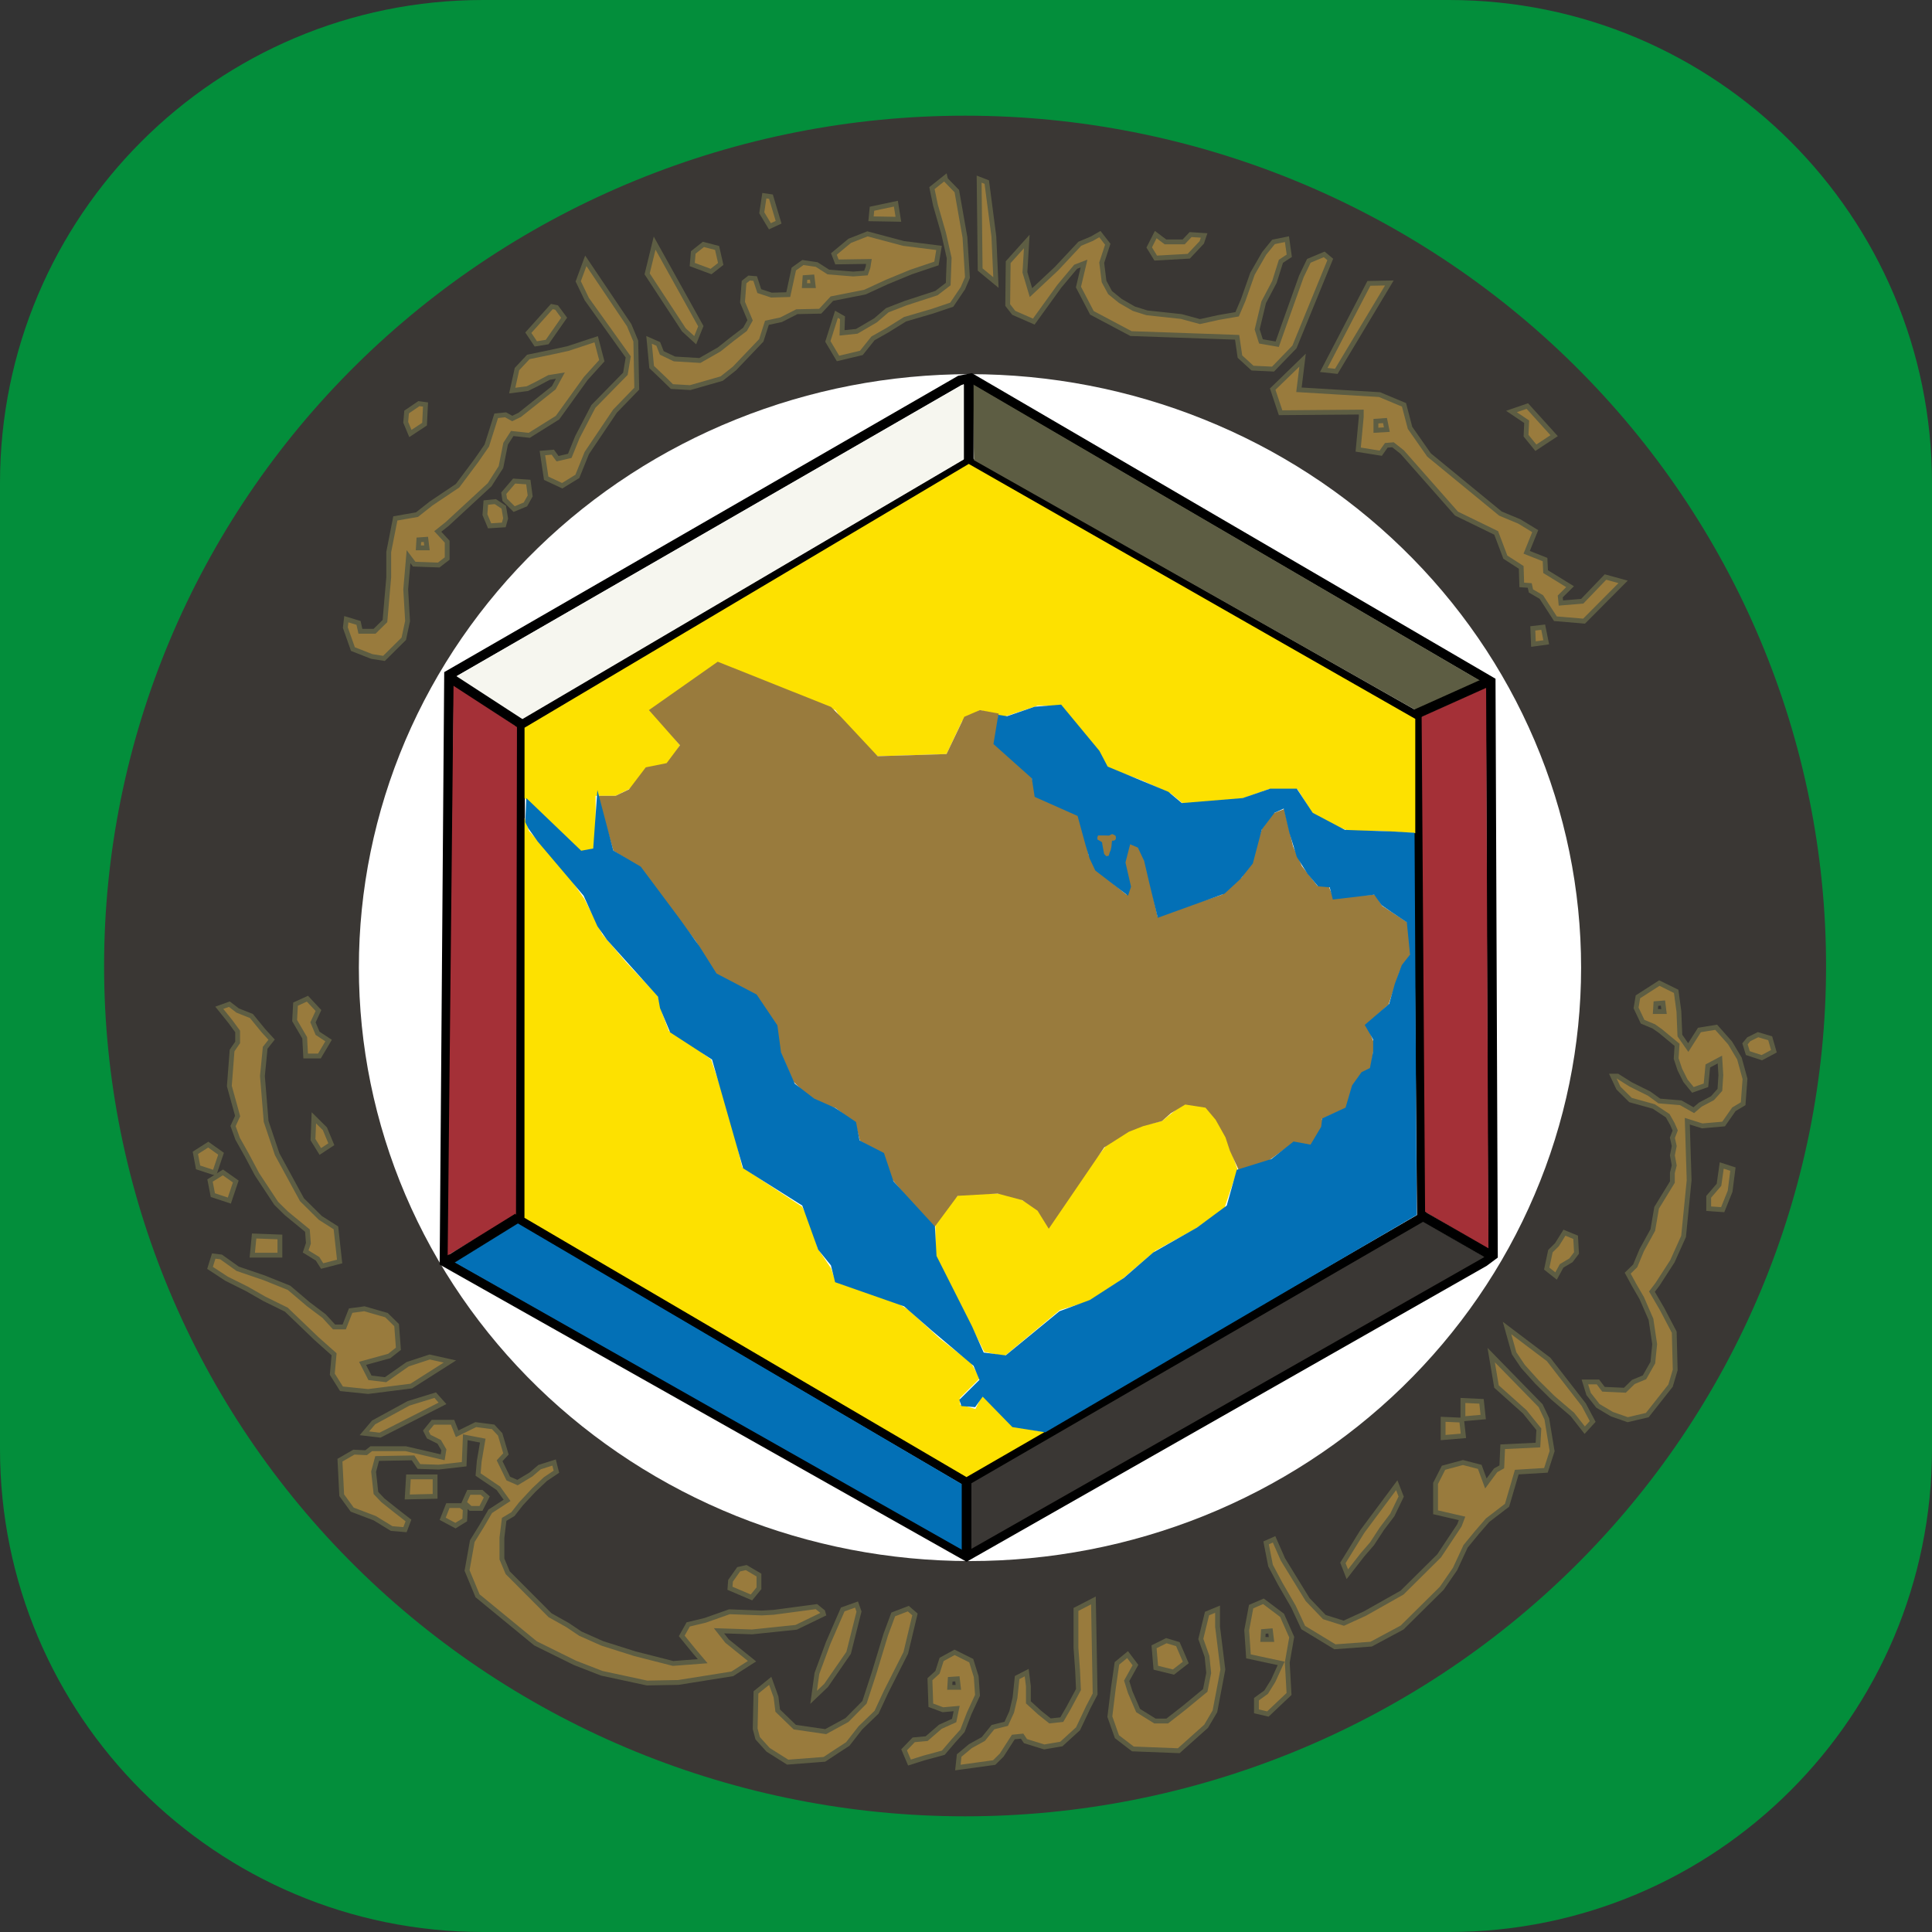 <svg width="24" height="24" viewBox="0 0 24 24" fill="none" xmlns="http://www.w3.org/2000/svg">
<rect x="0" y="0" width="24" height="24" fill="#333333" stroke="none"/>
<g clip-path="url(#clip0_289_12529)">
<path d="M0 12V6C0 2.686 2.686 0 6 0H12H18C21.314 0 24 2.686 24 6V12V18C24 21.314 21.314 24 18 24H12H6C2.686 24 0 21.314 0 18V12Z" fill="#038E3B"/>
<path fill-rule="evenodd" clip-rule="evenodd" d="M22.684 12C22.684 14.802 21.557 17.488 19.551 19.469C17.546 21.45 14.825 22.563 11.989 22.563C9.152 22.563 6.432 21.45 4.426 19.469C2.42 17.488 1.293 14.802 1.293 12C1.293 9.199 2.42 6.512 4.426 4.531C6.432 2.55 9.152 1.437 11.989 1.437C14.825 1.437 17.546 2.55 19.551 4.531C21.557 6.512 22.684 9.199 22.684 12Z" fill="#3A3734"/>
<path fill-rule="evenodd" clip-rule="evenodd" d="M17.205 5.224L17.092 5.232V5.345L17.228 5.337L17.205 5.224Z" fill="#3A3734"/>
<path fill-rule="evenodd" clip-rule="evenodd" d="M10.088 3.442L10 3.448L9.993 3.548H10.101L10.088 3.442Z" fill="#3A3734"/>
<path fill-rule="evenodd" clip-rule="evenodd" d="M5.291 6.7L5.203 6.706L5.197 6.806H5.304L5.291 6.7Z" fill="#3A3734"/>
<path fill-rule="evenodd" clip-rule="evenodd" d="M20.163 7.228L19.678 7.716L19.322 7.686L19.147 7.416L19.018 7.341L19.003 7.273L18.904 7.266L18.897 7.048L18.7 6.921L18.586 6.62L18.093 6.38L17.418 5.615L17.304 5.525L17.221 5.532L17.152 5.63L16.872 5.585L16.91 5.179V5.119L15.908 5.127L15.81 4.834L16.181 4.474L16.136 4.842L17.137 4.902L17.441 5.029L17.516 5.315L17.752 5.652L18.639 6.38L18.874 6.478L19.071 6.598L18.965 6.861L19.193 6.951L19.2 7.101L19.504 7.288L19.382 7.409L19.39 7.491L19.655 7.469L19.944 7.168L20.163 7.228Z" fill="#997B3D"/>
<path fill-rule="evenodd" clip-rule="evenodd" d="M19.17 7.791L19.041 7.806L19.049 8.001L19.208 7.979L19.17 7.791Z" fill="#997B3D"/>
<path fill-rule="evenodd" clip-rule="evenodd" d="M18.973 5.044L19.306 5.412L19.079 5.562L18.957 5.412L18.965 5.239L18.776 5.112L18.973 5.044Z" fill="#997B3D"/>
<path fill-rule="evenodd" clip-rule="evenodd" d="M17.259 3.515L16.6 4.613L16.444 4.596L17.005 3.52L17.259 3.515Z" fill="#997B3D"/>
<path fill-rule="evenodd" clip-rule="evenodd" d="M16.525 3.223L16.08 4.31L15.814 4.585L15.559 4.573L15.403 4.43L15.368 4.19L14.05 4.144L13.564 3.886L13.397 3.566L13.466 3.274L13.362 3.314L13.16 3.555L12.842 3.995L12.593 3.886L12.518 3.789L12.524 3.257L12.755 3L12.732 3.383L12.807 3.635L13.125 3.337L13.414 3.028L13.564 2.965L13.663 2.908L13.761 3.034L13.686 3.263L13.715 3.497L13.79 3.635L13.917 3.738L14.085 3.835L14.247 3.886L14.675 3.932L14.906 3.995L15.137 3.944L15.368 3.904L15.444 3.726L15.559 3.4L15.704 3.148L15.82 3.005L15.987 2.971L16.016 3.177L15.912 3.246L15.831 3.503L15.698 3.755L15.617 4.092L15.664 4.241L15.866 4.276L15.941 4.064L16.166 3.434L16.259 3.24L16.45 3.16L16.525 3.223Z" fill="#997B3D"/>
<path fill-rule="evenodd" clip-rule="evenodd" d="M14.929 3.011L14.767 3.183L14.357 3.206L14.276 3.074L14.357 2.914L14.478 3.005H14.704L14.79 2.914L14.958 2.925L14.929 3.011Z" fill="#997B3D"/>
<path fill-rule="evenodd" clip-rule="evenodd" d="M12.258 2.262L12.346 2.936L12.372 3.51L12.176 3.348L12.163 2.225L12.258 2.262Z" fill="#997B3D"/>
<path fill-rule="evenodd" clip-rule="evenodd" d="M11.747 2.231L11.886 2.374L11.987 2.949L12.018 3.448L11.962 3.579L11.823 3.785L11.583 3.866L11.242 3.966L11.022 4.103L10.845 4.203L10.7 4.384L10.41 4.453L10.284 4.241L10.391 3.904L10.466 3.947L10.46 4.135L10.643 4.116L10.877 3.979L11.022 3.854L11.249 3.766L11.633 3.641L11.779 3.529L11.791 3.205L11.722 2.899L11.621 2.549L11.577 2.337L11.741 2.206L11.747 2.231Z" fill="#997B3D"/>
<path fill-rule="evenodd" clip-rule="evenodd" d="M10.359 3.155L10.555 2.992L10.776 2.905L11.223 3.024L11.665 3.08L11.633 3.273L11.318 3.379L11.015 3.504L10.744 3.629L10.334 3.71L10.189 3.866L9.899 3.872L9.703 3.972L9.527 4.01L9.457 4.228L9.123 4.578L8.965 4.703L8.574 4.815L8.347 4.802L8.246 4.703L8.095 4.559L8.063 4.222L8.177 4.272L8.221 4.384L8.378 4.459L8.694 4.478L8.934 4.341L9.091 4.216L9.255 4.091L9.318 3.979L9.224 3.754L9.243 3.504L9.306 3.454L9.381 3.46L9.432 3.616L9.583 3.666L9.792 3.66L9.861 3.342L9.974 3.261L10.145 3.286L10.29 3.379L10.599 3.404L10.757 3.392L10.782 3.323L10.794 3.248L10.397 3.254L10.359 3.155Z" fill="#997B3D"/>
<path fill-rule="evenodd" clip-rule="evenodd" d="M11.129 2.53L10.832 2.593L10.82 2.718L11.16 2.724L11.129 2.53Z" fill="#997B3D"/>
<path fill-rule="evenodd" clip-rule="evenodd" d="M9.577 2.443L9.672 2.761L9.564 2.811L9.463 2.643L9.495 2.431L9.577 2.443Z" fill="#997B3D"/>
<path fill-rule="evenodd" clip-rule="evenodd" d="M8.738 3.036L8.908 3.08L8.953 3.279L8.833 3.373L8.599 3.286L8.612 3.136L8.738 3.036Z" fill="#997B3D"/>
<path fill-rule="evenodd" clip-rule="evenodd" d="M8.132 3.02L8.706 4.052L8.636 4.226L8.496 4.098L8.039 3.402L8.132 3.02Z" fill="#997B3D"/>
<path fill-rule="evenodd" clip-rule="evenodd" d="M7.277 3.24L7.816 4.04L7.898 4.237L7.91 4.828L7.64 5.107L7.289 5.628L7.172 5.918L6.984 6.034L6.785 5.941L6.738 5.628L6.867 5.617L6.926 5.698L7.078 5.663L7.172 5.431L7.371 5.049L7.769 4.643L7.804 4.434L7.289 3.715L7.183 3.495L7.277 3.24Z" fill="#997B3D"/>
<path fill-rule="evenodd" clip-rule="evenodd" d="M6.363 4.852L6.422 4.585L6.563 4.434L6.844 4.376L7.055 4.33L7.406 4.214L7.476 4.481L7.277 4.701L6.926 5.188L6.574 5.408L6.363 5.385L6.281 5.512L6.223 5.802L6.082 6.022L5.555 6.509L5.438 6.602L5.555 6.729V6.938L5.45 7.019L5.145 7.008L5.075 6.915L5.04 7.321L5.063 7.715L5.016 7.935L4.77 8.179L4.618 8.155L4.384 8.063L4.29 7.796L4.302 7.692L4.454 7.738L4.477 7.842H4.653L4.782 7.715L4.829 7.17V6.857L4.911 6.44L5.18 6.393L5.356 6.254L5.684 6.034L5.918 5.721L6.047 5.535L6.164 5.165L6.281 5.153L6.363 5.199L6.457 5.153L6.691 4.967L6.879 4.817L6.961 4.666L6.82 4.689L6.668 4.77L6.551 4.828L6.363 4.852Z" fill="#997B3D"/>
<path fill-rule="evenodd" clip-rule="evenodd" d="M6.855 3.808L6.563 4.133L6.656 4.272L6.797 4.249L7.008 3.947L6.914 3.82L6.855 3.808Z" fill="#997B3D"/>
<path fill-rule="evenodd" clip-rule="evenodd" d="M5.286 5.025L5.274 5.269L5.098 5.385L5.04 5.246L5.051 5.118L5.204 5.014L5.286 5.025Z" fill="#997B3D"/>
<path fill-rule="evenodd" clip-rule="evenodd" d="M6.258 6.127L6.387 5.976L6.563 5.988L6.586 6.161L6.527 6.266L6.387 6.324L6.27 6.208L6.258 6.127Z" fill="#997B3D"/>
<path fill-rule="evenodd" clip-rule="evenodd" d="M6.035 6.243L6.153 6.231L6.258 6.301L6.281 6.44L6.258 6.521L6.082 6.532L6.024 6.393L6.035 6.243Z" fill="#997B3D"/>
<path fill-rule="evenodd" clip-rule="evenodd" d="M20.347 12.383L20.613 12.212L20.822 12.315L20.856 12.566L20.868 12.864L20.972 13.013L21.111 12.795L21.319 12.761L21.492 12.956L21.608 13.15L21.677 13.402L21.654 13.711L21.539 13.78L21.411 13.963L21.145 13.986L20.96 13.928L20.983 14.661L20.914 15.359L20.775 15.668L20.59 15.954L20.521 16.045L20.648 16.263L20.798 16.549L20.81 17.018L20.752 17.213L20.463 17.579L20.22 17.636L20.023 17.567L19.85 17.464L19.734 17.316L19.688 17.167H19.85L19.919 17.258L20.185 17.27L20.29 17.167L20.428 17.11L20.532 16.927L20.555 16.698L20.509 16.389L20.394 16.125L20.301 15.965L20.22 15.816L20.313 15.725L20.394 15.53L20.532 15.279L20.579 15.004L20.775 14.684V14.569L20.798 14.478L20.775 14.352L20.798 14.237L20.775 14.134L20.81 14.043L20.775 13.963L20.717 13.86L20.544 13.745L20.255 13.665L20.105 13.516L20.035 13.368H20.093L20.255 13.47L20.486 13.585L20.613 13.677L20.879 13.699L21.041 13.791L21.122 13.722L21.273 13.642L21.365 13.539L21.377 13.356L21.365 13.162L21.215 13.242L21.192 13.482L21.03 13.539L20.937 13.425L20.868 13.287L20.822 13.15L20.833 12.979L20.625 12.807L20.544 12.75L20.405 12.692L20.324 12.521L20.347 12.383Z" fill="#997B3D"/>
<path fill-rule="evenodd" clip-rule="evenodd" d="M21.724 12.91L21.839 12.853L21.99 12.898L22.036 13.059L21.886 13.139L21.712 13.082L21.677 12.967L21.724 12.91Z" fill="#997B3D"/>
<path fill-rule="evenodd" clip-rule="evenodd" d="M21.388 14.478L21.354 14.718L21.226 14.867V15.015L21.4 15.027L21.492 14.798L21.527 14.523L21.388 14.478Z" fill="#997B3D"/>
<path fill-rule="evenodd" clip-rule="evenodd" d="M19.573 15.37L19.434 15.313L19.341 15.462L19.26 15.542L19.214 15.759L19.33 15.851L19.399 15.725L19.515 15.656L19.584 15.565L19.573 15.37Z" fill="#997B3D"/>
<path fill-rule="evenodd" clip-rule="evenodd" d="M20.658 12.46L20.57 12.467L20.564 12.566H20.671L20.658 12.46Z" fill="#3A3734"/>
<path fill-rule="evenodd" clip-rule="evenodd" d="M18.721 16.497L19.237 16.887L19.675 17.451L19.785 17.658L19.686 17.766L19.533 17.571L19.292 17.365L19.094 17.169L18.919 16.974L18.809 16.811L18.721 16.497Z" fill="#997B3D"/>
<path fill-rule="evenodd" clip-rule="evenodd" d="M18.524 16.833L19.138 17.462L19.215 17.625L19.281 18.026L19.204 18.265L18.842 18.287L18.721 18.699L18.48 18.884L18.349 19.035L18.206 19.209L18.075 19.491L17.91 19.73L17.417 20.218L17.033 20.424L16.583 20.457L16.189 20.218L16.068 19.958L15.904 19.675L15.783 19.448L15.728 19.166L15.827 19.122L15.937 19.372L16.244 19.871L16.452 20.088L16.693 20.164L16.956 20.044L17.417 19.784L17.877 19.328L18.129 18.949L18.162 18.862L17.833 18.786V18.428L17.932 18.233L18.173 18.168L18.382 18.222L18.458 18.428L18.579 18.265L18.656 18.222L18.667 17.972L19.105 17.951L19.116 17.755L18.941 17.538L18.59 17.224L18.524 16.833Z" fill="#997B3D"/>
<path fill-rule="evenodd" clip-rule="evenodd" d="M17.351 18.45L16.923 19.025L16.682 19.415L16.737 19.556L16.923 19.317L17.044 19.177L17.165 18.992L17.296 18.819L17.406 18.591L17.351 18.45Z" fill="#997B3D"/>
<path fill-rule="evenodd" clip-rule="evenodd" d="M18.173 17.397L18.404 17.408L18.425 17.603L18.173 17.625V17.397Z" fill="#997B3D"/>
<path fill-rule="evenodd" clip-rule="evenodd" d="M17.927 17.631L18.157 17.641L18.179 17.837L17.927 17.858V17.631Z" fill="#997B3D"/>
<path fill-rule="evenodd" clip-rule="evenodd" d="M15.542 19.958L15.695 19.892L15.926 20.066L16.046 20.337L15.991 20.652L16.013 21.043L15.75 21.292L15.608 21.259V21.108L15.728 21.021L15.816 20.88L15.915 20.663L15.509 20.576L15.487 20.251L15.542 19.958Z" fill="#997B3D"/>
<path fill-rule="evenodd" clip-rule="evenodd" d="M15.125 19.99V20.207L15.191 20.739L15.092 21.259L14.983 21.444L14.643 21.748L14.073 21.726L13.875 21.574L13.787 21.325L13.831 20.967L13.875 20.663L14.007 20.554L14.105 20.684L13.996 20.88L14.04 21.021L14.138 21.249L14.347 21.379H14.5L14.709 21.216L14.972 20.999L15.015 20.782L14.994 20.576L14.917 20.359L14.994 20.044L15.125 19.99Z" fill="#997B3D"/>
<path fill-rule="evenodd" clip-rule="evenodd" d="M14.336 20.457L14.489 20.381L14.632 20.424L14.73 20.652L14.577 20.771L14.358 20.717L14.336 20.457Z" fill="#997B3D"/>
<path fill-rule="evenodd" clip-rule="evenodd" d="M13.583 19.881L13.604 21.044L13.521 21.203L13.392 21.475L13.184 21.665L12.972 21.701L12.739 21.629L12.697 21.567L12.588 21.578L12.443 21.803L12.35 21.895L11.899 21.957L11.915 21.808L12.055 21.691L12.215 21.603L12.335 21.455L12.5 21.414L12.568 21.265L12.609 21.09L12.635 20.839L12.754 20.778L12.775 20.947V21.147L12.915 21.275L13.044 21.378L13.19 21.362L13.273 21.219L13.397 20.988L13.386 20.747L13.366 20.47V19.993L13.583 19.881Z" fill="#997B3D"/>
<path fill-rule="evenodd" clip-rule="evenodd" d="M11.858 20.526L12.065 20.629L12.127 20.829L12.143 21.06L12.039 21.285L11.956 21.501L11.837 21.634L11.718 21.773L11.475 21.839L11.298 21.895L11.231 21.737L11.35 21.613L11.511 21.598L11.682 21.45L11.853 21.373L11.884 21.224L11.713 21.239L11.563 21.183L11.552 20.86L11.646 20.773L11.697 20.614L11.858 20.526Z" fill="#997B3D"/>
<path fill-rule="evenodd" clip-rule="evenodd" d="M11.366 20.055L11.252 20.532L11.008 21.014L10.889 21.27L10.687 21.465L10.531 21.665L10.397 21.752L10.241 21.855L9.785 21.89L9.542 21.737L9.412 21.593L9.381 21.475L9.391 21.024L9.568 20.88L9.64 21.08L9.661 21.25L9.873 21.455L10.257 21.511L10.521 21.367L10.739 21.147L10.858 20.783L11.003 20.306L11.096 20.055L11.283 19.983L11.366 20.055Z" fill="#997B3D"/>
<path fill-rule="evenodd" clip-rule="evenodd" d="M10.671 20.019L10.542 20.532L10.262 20.937L10.107 21.085L10.148 20.788L10.288 20.409L10.469 19.993L10.64 19.932L10.671 20.019Z" fill="#997B3D"/>
<path fill-rule="evenodd" clip-rule="evenodd" d="M10.229 20.051L9.89 20.215L9.342 20.272L8.931 20.258L9.032 20.386L9.342 20.636L9.097 20.793L8.426 20.9L8.037 20.907L7.475 20.786L7.143 20.657L6.653 20.415L5.932 19.823L5.802 19.509L5.867 19.145L5.982 18.959L6.09 18.774L6.299 18.638L6.191 18.488L5.939 18.317L5.953 18.153L5.997 17.896L5.78 17.854L5.766 18.189L5.449 18.225L5.204 18.217L5.131 18.11L4.685 18.118L4.641 18.282L4.67 18.546L4.757 18.638L4.901 18.753L5.074 18.888L5.031 19.002L4.865 18.988L4.656 18.86L4.375 18.753L4.245 18.574L4.223 18.139L4.396 18.039L4.548 18.046L4.612 17.996H5.038L5.225 18.039L5.499 18.103L5.514 18.011L5.456 17.911L5.326 17.846L5.29 17.775L5.377 17.668H5.622L5.679 17.811L5.91 17.697L6.126 17.725L6.213 17.818L6.285 18.061L6.206 18.146L6.314 18.367L6.429 18.417L6.595 18.317L6.703 18.225L6.883 18.168L6.912 18.282L6.775 18.374L6.631 18.51L6.472 18.681L6.372 18.809L6.263 18.874L6.235 19.102V19.366L6.307 19.537L6.833 20.065L7.049 20.186L7.208 20.293L7.482 20.415L7.886 20.543L8.361 20.664L8.729 20.636L8.614 20.5L8.469 20.322L8.549 20.179L8.758 20.129L9.061 20.022L9.464 20.037L9.609 20.029L10.142 19.958L10.221 20.022L10.229 20.051Z" fill="#997B3D"/>
<path fill-rule="evenodd" clip-rule="evenodd" d="M9.27 19.473L9.428 19.566V19.73L9.335 19.844L9.068 19.73L9.075 19.637L9.176 19.494L9.27 19.473Z" fill="#997B3D"/>
<path fill-rule="evenodd" clip-rule="evenodd" d="M5.824 18.538H5.982L6.047 18.596L5.975 18.738H5.845L5.766 18.667L5.824 18.538Z" fill="#997B3D"/>
<path fill-rule="evenodd" clip-rule="evenodd" d="M5.564 18.703H5.723L5.78 18.745L5.773 18.881L5.658 18.952L5.499 18.867L5.564 18.703Z" fill="#997B3D"/>
<path fill-rule="evenodd" clip-rule="evenodd" d="M5.074 18.346H5.405V18.588L5.059 18.596L5.074 18.346Z" fill="#997B3D"/>
<path fill-rule="evenodd" clip-rule="evenodd" d="M11.893 20.855L11.804 20.861L11.798 20.961H11.905L11.893 20.855Z" fill="#3A3734"/>
<path fill-rule="evenodd" clip-rule="evenodd" d="M15.782 20.26L15.694 20.267L15.688 20.366H15.795L15.782 20.26Z" fill="#3A3734"/>
<path fill-rule="evenodd" clip-rule="evenodd" d="M5.497 17.433L4.721 17.828L4.527 17.805L4.641 17.67L5.075 17.433L5.406 17.331L5.497 17.433Z" fill="#997B3D"/>
<path fill-rule="evenodd" clip-rule="evenodd" d="M5.589 16.913L5.109 17.218L4.573 17.286L4.242 17.252L4.128 17.071L4.15 16.823L3.934 16.631L3.557 16.269L3.283 16.134L3.066 16.01L2.815 15.885L2.609 15.75L2.655 15.603L2.746 15.614L2.952 15.761L3.283 15.874L3.591 15.998L3.831 16.202L4.025 16.348L4.15 16.484H4.276L4.356 16.281L4.527 16.258L4.801 16.337L4.927 16.461L4.949 16.755L4.835 16.845L4.504 16.936L4.596 17.116L4.79 17.139L5.064 16.947L5.338 16.857L5.589 16.913Z" fill="#997B3D"/>
<path fill-rule="evenodd" clip-rule="evenodd" d="M4.219 15.671L4.173 15.253L3.979 15.129L3.751 14.903L3.443 14.338L3.306 13.931L3.26 13.367L3.294 13.016L3.374 12.915L3.271 12.802L3.123 12.621L2.952 12.553L2.849 12.474L2.724 12.519L2.861 12.689L2.952 12.813V12.949L2.883 13.05L2.849 13.491L2.952 13.864L2.895 13.988L2.952 14.146L3.066 14.349L3.192 14.586L3.431 14.948L3.557 15.072L3.819 15.287L3.831 15.445L3.797 15.546L3.945 15.637L4.002 15.727L4.219 15.671Z" fill="#997B3D"/>
<path fill-rule="evenodd" clip-rule="evenodd" d="M3.157 15.354L3.477 15.366V15.592H3.134L3.157 15.354Z" fill="#997B3D"/>
<path fill-rule="evenodd" clip-rule="evenodd" d="M3.899 13.886L4.036 14.022L4.116 14.214L3.979 14.304L3.888 14.157L3.899 13.886Z" fill="#997B3D"/>
<path fill-rule="evenodd" clip-rule="evenodd" d="M2.929 14.677L2.769 14.564L2.609 14.665L2.644 14.846L2.849 14.914L2.929 14.677Z" fill="#997B3D"/>
<path fill-rule="evenodd" clip-rule="evenodd" d="M2.746 14.332L2.587 14.219L2.427 14.321L2.461 14.502L2.666 14.569L2.746 14.332Z" fill="#997B3D"/>
<path fill-rule="evenodd" clip-rule="evenodd" d="M3.819 12.406L3.956 12.553L3.888 12.7L3.945 12.836L4.082 12.926L3.968 13.118H3.797L3.785 12.892L3.66 12.678L3.671 12.474L3.819 12.406Z" fill="#997B3D"/>
<path fill-rule="evenodd" clip-rule="evenodd" d="M17.205 5.224L17.092 5.232V5.345L17.228 5.337L17.205 5.224Z" stroke="#5D5D43" stroke-width="0.06"/>
<path fill-rule="evenodd" clip-rule="evenodd" d="M10.088 3.442L10 3.448L9.993 3.548H10.101L10.088 3.442Z" stroke="#5D5D43" stroke-width="0.06"/>
<path fill-rule="evenodd" clip-rule="evenodd" d="M5.291 6.7L5.203 6.706L5.197 6.806H5.304L5.291 6.7Z" stroke="#5D5D43" stroke-width="0.06"/>
<path fill-rule="evenodd" clip-rule="evenodd" d="M20.163 7.228L19.678 7.716L19.322 7.686L19.147 7.416L19.018 7.341L19.003 7.273L18.904 7.266L18.897 7.048L18.7 6.921L18.586 6.62L18.093 6.38L17.418 5.615L17.304 5.525L17.221 5.532L17.152 5.63L16.872 5.585L16.91 5.179V5.119L15.908 5.127L15.81 4.834L16.181 4.474L16.136 4.842L17.137 4.902L17.441 5.029L17.516 5.315L17.752 5.652L18.639 6.38L18.874 6.478L19.071 6.598L18.965 6.861L19.193 6.951L19.2 7.101L19.504 7.288L19.382 7.409L19.39 7.491L19.655 7.469L19.944 7.168L20.163 7.228Z" stroke="#5D5D43" stroke-width="0.06"/>
<path fill-rule="evenodd" clip-rule="evenodd" d="M19.17 7.791L19.041 7.806L19.049 8.001L19.208 7.979L19.17 7.791Z" stroke="#5D5D43" stroke-width="0.06"/>
<path fill-rule="evenodd" clip-rule="evenodd" d="M18.973 5.044L19.306 5.412L19.079 5.562L18.957 5.412L18.965 5.239L18.776 5.112L18.973 5.044Z" stroke="#5D5D43" stroke-width="0.06"/>
<path fill-rule="evenodd" clip-rule="evenodd" d="M17.259 3.515L16.6 4.613L16.444 4.596L17.005 3.52L17.259 3.515Z" stroke="#5D5D43" stroke-width="0.06"/>
<path fill-rule="evenodd" clip-rule="evenodd" d="M16.525 3.223L16.08 4.31L15.814 4.585L15.559 4.573L15.403 4.43L15.368 4.19L14.05 4.144L13.564 3.886L13.397 3.566L13.466 3.274L13.362 3.314L13.16 3.555L12.842 3.995L12.593 3.886L12.518 3.789L12.524 3.257L12.755 3L12.732 3.383L12.807 3.635L13.125 3.337L13.414 3.028L13.564 2.965L13.663 2.908L13.761 3.034L13.686 3.263L13.715 3.497L13.79 3.635L13.917 3.738L14.085 3.835L14.247 3.886L14.675 3.932L14.906 3.995L15.137 3.944L15.368 3.904L15.444 3.726L15.559 3.4L15.704 3.148L15.82 3.005L15.987 2.971L16.016 3.177L15.912 3.246L15.831 3.503L15.698 3.755L15.617 4.092L15.664 4.241L15.866 4.276L15.941 4.064L16.166 3.434L16.259 3.24L16.45 3.16L16.525 3.223Z" stroke="#5D5D43" stroke-width="0.06"/>
<path fill-rule="evenodd" clip-rule="evenodd" d="M14.929 3.011L14.767 3.183L14.357 3.206L14.276 3.074L14.357 2.914L14.478 3.005H14.704L14.79 2.914L14.958 2.925L14.929 3.011Z" stroke="#5D5D43" stroke-width="0.06"/>
<path fill-rule="evenodd" clip-rule="evenodd" d="M12.258 2.262L12.346 2.936L12.372 3.51L12.176 3.348L12.163 2.225L12.258 2.262Z" stroke="#5D5D43" stroke-width="0.06"/>
<path fill-rule="evenodd" clip-rule="evenodd" d="M11.747 2.231L11.886 2.374L11.987 2.949L12.018 3.448L11.962 3.579L11.823 3.785L11.583 3.866L11.242 3.966L11.022 4.103L10.845 4.203L10.7 4.384L10.41 4.453L10.284 4.241L10.391 3.904L10.466 3.947L10.46 4.135L10.643 4.116L10.877 3.979L11.022 3.854L11.249 3.766L11.633 3.641L11.779 3.529L11.791 3.205L11.722 2.899L11.621 2.549L11.577 2.337L11.741 2.206L11.747 2.231Z" stroke="#5D5D43" stroke-width="0.06"/>
<path fill-rule="evenodd" clip-rule="evenodd" d="M10.359 3.155L10.555 2.992L10.776 2.905L11.223 3.024L11.665 3.08L11.633 3.273L11.318 3.379L11.015 3.504L10.744 3.629L10.334 3.71L10.189 3.866L9.899 3.872L9.703 3.972L9.527 4.01L9.457 4.228L9.123 4.578L8.965 4.703L8.574 4.815L8.347 4.802L8.246 4.703L8.095 4.559L8.063 4.222L8.177 4.272L8.221 4.384L8.378 4.459L8.694 4.478L8.934 4.341L9.091 4.216L9.255 4.091L9.318 3.979L9.224 3.754L9.243 3.504L9.306 3.454L9.381 3.46L9.432 3.616L9.583 3.666L9.792 3.66L9.861 3.342L9.974 3.261L10.145 3.286L10.29 3.379L10.599 3.404L10.757 3.392L10.782 3.323L10.794 3.248L10.397 3.254L10.359 3.155Z" stroke="#5D5D43" stroke-width="0.06"/>
<path fill-rule="evenodd" clip-rule="evenodd" d="M11.129 2.53L10.832 2.593L10.82 2.718L11.16 2.724L11.129 2.53Z" stroke="#5D5D43" stroke-width="0.06"/>
<path fill-rule="evenodd" clip-rule="evenodd" d="M9.577 2.443L9.672 2.761L9.564 2.811L9.463 2.643L9.495 2.431L9.577 2.443Z" stroke="#5D5D43" stroke-width="0.06"/>
<path fill-rule="evenodd" clip-rule="evenodd" d="M8.738 3.036L8.908 3.08L8.953 3.279L8.833 3.373L8.599 3.286L8.612 3.136L8.738 3.036Z" stroke="#5D5D43" stroke-width="0.06"/>
<path fill-rule="evenodd" clip-rule="evenodd" d="M8.132 3.02L8.706 4.052L8.636 4.226L8.496 4.098L8.039 3.402L8.132 3.02Z" stroke="#5D5D43" stroke-width="0.06"/>
<path fill-rule="evenodd" clip-rule="evenodd" d="M7.277 3.24L7.816 4.04L7.898 4.237L7.91 4.828L7.64 5.107L7.289 5.628L7.172 5.918L6.984 6.034L6.785 5.941L6.738 5.628L6.867 5.617L6.926 5.698L7.078 5.663L7.172 5.431L7.371 5.049L7.769 4.643L7.804 4.434L7.289 3.715L7.183 3.495L7.277 3.24Z" stroke="#5D5D43" stroke-width="0.06"/>
<path fill-rule="evenodd" clip-rule="evenodd" d="M6.363 4.852L6.422 4.585L6.563 4.434L6.844 4.376L7.055 4.33L7.406 4.214L7.476 4.481L7.277 4.701L6.926 5.188L6.574 5.408L6.363 5.385L6.281 5.512L6.223 5.802L6.082 6.022L5.555 6.509L5.438 6.602L5.555 6.729V6.938L5.45 7.019L5.145 7.008L5.075 6.915L5.04 7.321L5.063 7.715L5.016 7.935L4.77 8.179L4.618 8.155L4.384 8.063L4.29 7.796L4.302 7.692L4.454 7.738L4.477 7.842H4.653L4.782 7.715L4.829 7.17V6.857L4.911 6.44L5.18 6.393L5.356 6.254L5.684 6.034L5.918 5.721L6.047 5.535L6.164 5.165L6.281 5.153L6.363 5.199L6.457 5.153L6.691 4.967L6.879 4.817L6.961 4.666L6.82 4.689L6.668 4.77L6.551 4.828L6.363 4.852Z" stroke="#5D5D43" stroke-width="0.06"/>
<path fill-rule="evenodd" clip-rule="evenodd" d="M6.855 3.808L6.563 4.133L6.656 4.272L6.797 4.249L7.008 3.947L6.914 3.82L6.855 3.808Z" stroke="#5D5D43" stroke-width="0.06"/>
<path fill-rule="evenodd" clip-rule="evenodd" d="M5.286 5.025L5.274 5.269L5.098 5.385L5.04 5.246L5.051 5.118L5.204 5.014L5.286 5.025Z" stroke="#5D5D43" stroke-width="0.06"/>
<path fill-rule="evenodd" clip-rule="evenodd" d="M6.258 6.127L6.387 5.976L6.563 5.988L6.586 6.161L6.527 6.266L6.387 6.324L6.27 6.208L6.258 6.127Z" stroke="#5D5D43" stroke-width="0.06"/>
<path fill-rule="evenodd" clip-rule="evenodd" d="M6.035 6.243L6.153 6.231L6.258 6.301L6.281 6.44L6.258 6.521L6.082 6.532L6.024 6.393L6.035 6.243Z" stroke="#5D5D43" stroke-width="0.06"/>
<path fill-rule="evenodd" clip-rule="evenodd" d="M20.347 12.383L20.613 12.212L20.822 12.315L20.856 12.566L20.868 12.864L20.972 13.013L21.111 12.795L21.319 12.761L21.492 12.956L21.608 13.15L21.677 13.402L21.654 13.711L21.539 13.78L21.411 13.963L21.145 13.986L20.96 13.928L20.983 14.661L20.914 15.359L20.775 15.668L20.59 15.954L20.521 16.045L20.648 16.263L20.798 16.549L20.81 17.018L20.752 17.213L20.463 17.579L20.22 17.636L20.023 17.567L19.85 17.464L19.734 17.316L19.688 17.167H19.85L19.919 17.258L20.185 17.27L20.29 17.167L20.428 17.11L20.532 16.927L20.555 16.698L20.509 16.389L20.394 16.125L20.301 15.965L20.22 15.816L20.313 15.725L20.394 15.53L20.532 15.279L20.579 15.004L20.775 14.684V14.569L20.798 14.478L20.775 14.352L20.798 14.237L20.775 14.134L20.81 14.043L20.775 13.963L20.717 13.86L20.544 13.745L20.255 13.665L20.105 13.516L20.035 13.368H20.093L20.255 13.47L20.486 13.585L20.613 13.677L20.879 13.699L21.041 13.791L21.122 13.722L21.273 13.642L21.365 13.539L21.377 13.356L21.365 13.162L21.215 13.242L21.192 13.482L21.03 13.539L20.937 13.425L20.868 13.287L20.822 13.15L20.833 12.979L20.625 12.807L20.544 12.75L20.405 12.692L20.324 12.521L20.347 12.383Z" stroke="#5D5D43" stroke-width="0.06"/>
<path fill-rule="evenodd" clip-rule="evenodd" d="M21.724 12.91L21.839 12.853L21.99 12.898L22.036 13.059L21.886 13.139L21.712 13.082L21.677 12.967L21.724 12.91Z" stroke="#5D5D43" stroke-width="0.06"/>
<path fill-rule="evenodd" clip-rule="evenodd" d="M21.388 14.478L21.354 14.718L21.226 14.867V15.015L21.4 15.027L21.492 14.798L21.527 14.523L21.388 14.478Z" stroke="#5D5D43" stroke-width="0.06"/>
<path fill-rule="evenodd" clip-rule="evenodd" d="M19.573 15.37L19.434 15.313L19.341 15.462L19.26 15.542L19.214 15.759L19.33 15.851L19.399 15.725L19.515 15.656L19.584 15.565L19.573 15.37Z" stroke="#5D5D43" stroke-width="0.06"/>
<path fill-rule="evenodd" clip-rule="evenodd" d="M20.658 12.46L20.57 12.467L20.564 12.566H20.671L20.658 12.46Z" stroke="#5D5D43" stroke-width="0.06"/>
<path fill-rule="evenodd" clip-rule="evenodd" d="M18.721 16.497L19.237 16.887L19.675 17.451L19.785 17.658L19.686 17.766L19.533 17.571L19.292 17.365L19.094 17.169L18.919 16.974L18.809 16.811L18.721 16.497Z" stroke="#5D5D43" stroke-width="0.06"/>
<path fill-rule="evenodd" clip-rule="evenodd" d="M18.524 16.833L19.138 17.462L19.215 17.625L19.281 18.026L19.204 18.265L18.842 18.287L18.721 18.699L18.48 18.884L18.349 19.035L18.206 19.209L18.075 19.491L17.91 19.73L17.417 20.218L17.033 20.424L16.583 20.457L16.189 20.218L16.068 19.958L15.904 19.675L15.783 19.448L15.728 19.166L15.827 19.122L15.937 19.372L16.244 19.871L16.452 20.088L16.693 20.164L16.956 20.044L17.417 19.784L17.877 19.328L18.129 18.949L18.162 18.862L17.833 18.786V18.428L17.932 18.233L18.173 18.168L18.382 18.222L18.458 18.428L18.579 18.265L18.656 18.222L18.667 17.972L19.105 17.951L19.116 17.755L18.941 17.538L18.59 17.224L18.524 16.833Z" stroke="#5D5D43" stroke-width="0.06"/>
<path fill-rule="evenodd" clip-rule="evenodd" d="M17.351 18.45L16.923 19.025L16.682 19.415L16.737 19.556L16.923 19.317L17.044 19.177L17.165 18.992L17.296 18.819L17.406 18.591L17.351 18.45Z" stroke="#5D5D43" stroke-width="0.06"/>
<path fill-rule="evenodd" clip-rule="evenodd" d="M18.173 17.397L18.404 17.408L18.425 17.603L18.173 17.625V17.397Z" stroke="#5D5D43" stroke-width="0.06"/>
<path fill-rule="evenodd" clip-rule="evenodd" d="M17.927 17.631L18.157 17.641L18.179 17.837L17.927 17.858V17.631Z" stroke="#5D5D43" stroke-width="0.06"/>
<path fill-rule="evenodd" clip-rule="evenodd" d="M15.542 19.958L15.695 19.892L15.926 20.066L16.046 20.337L15.991 20.652L16.013 21.043L15.75 21.292L15.608 21.259V21.108L15.728 21.021L15.816 20.88L15.915 20.663L15.509 20.576L15.487 20.251L15.542 19.958Z" stroke="#5D5D43" stroke-width="0.06"/>
<path fill-rule="evenodd" clip-rule="evenodd" d="M15.125 19.99V20.207L15.191 20.739L15.092 21.259L14.983 21.444L14.643 21.748L14.073 21.726L13.875 21.574L13.787 21.325L13.831 20.967L13.875 20.663L14.007 20.554L14.105 20.684L13.996 20.88L14.04 21.021L14.138 21.249L14.347 21.379H14.5L14.709 21.216L14.972 20.999L15.015 20.782L14.994 20.576L14.917 20.359L14.994 20.044L15.125 19.99Z" stroke="#5D5D43" stroke-width="0.06"/>
<path fill-rule="evenodd" clip-rule="evenodd" d="M14.336 20.457L14.489 20.381L14.632 20.424L14.73 20.652L14.577 20.771L14.358 20.717L14.336 20.457Z" stroke="#5D5D43" stroke-width="0.06"/>
<path fill-rule="evenodd" clip-rule="evenodd" d="M13.583 19.881L13.604 21.044L13.521 21.203L13.392 21.475L13.184 21.665L12.972 21.701L12.739 21.629L12.697 21.567L12.588 21.578L12.443 21.803L12.35 21.895L11.899 21.957L11.915 21.808L12.055 21.691L12.215 21.603L12.335 21.455L12.5 21.414L12.568 21.265L12.609 21.09L12.635 20.839L12.754 20.778L12.775 20.947V21.147L12.915 21.275L13.044 21.378L13.19 21.362L13.273 21.219L13.397 20.988L13.386 20.747L13.366 20.47V19.993L13.583 19.881Z" stroke="#5D5D43" stroke-width="0.06"/>
<path fill-rule="evenodd" clip-rule="evenodd" d="M11.858 20.526L12.065 20.629L12.127 20.829L12.143 21.06L12.039 21.285L11.956 21.501L11.837 21.634L11.718 21.773L11.475 21.839L11.298 21.895L11.231 21.737L11.35 21.613L11.511 21.598L11.682 21.45L11.853 21.373L11.884 21.224L11.713 21.239L11.563 21.183L11.552 20.86L11.646 20.773L11.697 20.614L11.858 20.526Z" stroke="#5D5D43" stroke-width="0.06"/>
<path fill-rule="evenodd" clip-rule="evenodd" d="M11.366 20.055L11.252 20.532L11.008 21.014L10.889 21.27L10.687 21.465L10.531 21.665L10.397 21.752L10.241 21.855L9.785 21.89L9.542 21.737L9.412 21.593L9.381 21.475L9.391 21.024L9.568 20.88L9.64 21.08L9.661 21.25L9.873 21.455L10.257 21.511L10.521 21.367L10.739 21.147L10.858 20.783L11.003 20.306L11.096 20.055L11.283 19.983L11.366 20.055Z" stroke="#5D5D43" stroke-width="0.06"/>
<path fill-rule="evenodd" clip-rule="evenodd" d="M10.671 20.019L10.542 20.532L10.262 20.937L10.107 21.085L10.148 20.788L10.288 20.409L10.469 19.993L10.64 19.932L10.671 20.019Z" stroke="#5D5D43" stroke-width="0.06"/>
<path fill-rule="evenodd" clip-rule="evenodd" d="M10.229 20.051L9.89 20.215L9.342 20.272L8.931 20.258L9.032 20.386L9.342 20.636L9.097 20.793L8.426 20.9L8.037 20.907L7.475 20.786L7.143 20.657L6.653 20.415L5.932 19.823L5.802 19.509L5.867 19.145L5.982 18.959L6.09 18.774L6.299 18.638L6.191 18.488L5.939 18.317L5.953 18.153L5.997 17.896L5.78 17.854L5.766 18.189L5.449 18.225L5.204 18.217L5.131 18.11L4.685 18.118L4.641 18.282L4.67 18.546L4.757 18.638L4.901 18.753L5.074 18.888L5.031 19.002L4.865 18.988L4.656 18.86L4.375 18.753L4.245 18.574L4.223 18.139L4.396 18.039L4.548 18.046L4.612 17.996H5.038L5.225 18.039L5.499 18.103L5.514 18.011L5.456 17.911L5.326 17.846L5.29 17.775L5.377 17.668H5.622L5.679 17.811L5.91 17.697L6.126 17.725L6.213 17.818L6.285 18.061L6.206 18.146L6.314 18.367L6.429 18.417L6.595 18.317L6.703 18.225L6.883 18.168L6.912 18.282L6.775 18.374L6.631 18.51L6.472 18.681L6.372 18.809L6.263 18.874L6.235 19.102V19.366L6.307 19.537L6.833 20.065L7.049 20.186L7.208 20.293L7.482 20.415L7.886 20.543L8.361 20.664L8.729 20.636L8.614 20.5L8.469 20.322L8.549 20.179L8.758 20.129L9.061 20.022L9.464 20.037L9.609 20.029L10.142 19.958L10.221 20.022L10.229 20.051Z" stroke="#5D5D43" stroke-width="0.06"/>
<path fill-rule="evenodd" clip-rule="evenodd" d="M9.27 19.473L9.428 19.566V19.73L9.335 19.844L9.068 19.73L9.075 19.637L9.176 19.494L9.27 19.473Z" stroke="#5D5D43" stroke-width="0.06"/>
<path fill-rule="evenodd" clip-rule="evenodd" d="M5.824 18.538H5.982L6.047 18.596L5.975 18.738H5.845L5.766 18.667L5.824 18.538Z" stroke="#5D5D43" stroke-width="0.06"/>
<path fill-rule="evenodd" clip-rule="evenodd" d="M5.564 18.703H5.723L5.78 18.745L5.773 18.881L5.658 18.952L5.499 18.867L5.564 18.703Z" stroke="#5D5D43" stroke-width="0.06"/>
<path fill-rule="evenodd" clip-rule="evenodd" d="M5.074 18.346H5.405V18.588L5.059 18.596L5.074 18.346Z" stroke="#5D5D43" stroke-width="0.06"/>
<path fill-rule="evenodd" clip-rule="evenodd" d="M11.893 20.855L11.804 20.861L11.798 20.961H11.905L11.893 20.855Z" stroke="#5D5D43" stroke-width="0.06"/>
<path fill-rule="evenodd" clip-rule="evenodd" d="M15.782 20.26L15.694 20.267L15.688 20.366H15.795L15.782 20.26Z" stroke="#5D5D43" stroke-width="0.06"/>
<path fill-rule="evenodd" clip-rule="evenodd" d="M5.497 17.433L4.721 17.828L4.527 17.805L4.641 17.67L5.075 17.433L5.406 17.331L5.497 17.433Z" stroke="#5D5D43" stroke-width="0.06"/>
<path fill-rule="evenodd" clip-rule="evenodd" d="M5.589 16.913L5.109 17.218L4.573 17.286L4.242 17.252L4.128 17.071L4.15 16.823L3.934 16.631L3.557 16.269L3.283 16.134L3.066 16.01L2.815 15.885L2.609 15.75L2.655 15.603L2.746 15.614L2.952 15.761L3.283 15.874L3.591 15.998L3.831 16.202L4.025 16.348L4.15 16.484H4.276L4.356 16.281L4.527 16.258L4.801 16.337L4.927 16.461L4.949 16.755L4.835 16.845L4.504 16.936L4.596 17.116L4.79 17.139L5.064 16.947L5.338 16.857L5.589 16.913Z" stroke="#5D5D43" stroke-width="0.06"/>
<path fill-rule="evenodd" clip-rule="evenodd" d="M4.219 15.671L4.173 15.253L3.979 15.129L3.751 14.903L3.443 14.338L3.306 13.931L3.26 13.367L3.294 13.016L3.374 12.915L3.271 12.802L3.123 12.621L2.952 12.553L2.849 12.474L2.724 12.519L2.861 12.689L2.952 12.813V12.949L2.883 13.05L2.849 13.491L2.952 13.864L2.895 13.988L2.952 14.146L3.066 14.349L3.192 14.586L3.431 14.948L3.557 15.072L3.819 15.287L3.831 15.445L3.797 15.546L3.945 15.637L4.002 15.727L4.219 15.671Z" stroke="#5D5D43" stroke-width="0.06"/>
<path fill-rule="evenodd" clip-rule="evenodd" d="M3.157 15.354L3.477 15.366V15.592H3.134L3.157 15.354Z" stroke="#5D5D43" stroke-width="0.06"/>
<path fill-rule="evenodd" clip-rule="evenodd" d="M3.899 13.886L4.036 14.022L4.116 14.214L3.979 14.304L3.888 14.157L3.899 13.886Z" stroke="#5D5D43" stroke-width="0.06"/>
<path fill-rule="evenodd" clip-rule="evenodd" d="M2.929 14.677L2.769 14.564L2.609 14.665L2.644 14.846L2.849 14.914L2.929 14.677Z" stroke="#5D5D43" stroke-width="0.06"/>
<path fill-rule="evenodd" clip-rule="evenodd" d="M2.746 14.332L2.587 14.219L2.427 14.321L2.461 14.502L2.666 14.569L2.746 14.332Z" stroke="#5D5D43" stroke-width="0.06"/>
<path fill-rule="evenodd" clip-rule="evenodd" d="M3.819 12.406L3.956 12.553L3.888 12.7L3.945 12.836L4.082 12.926L3.968 13.118H3.797L3.785 12.892L3.66 12.678L3.671 12.474L3.819 12.406Z" stroke="#5D5D43" stroke-width="0.06"/>
<path fill-rule="evenodd" clip-rule="evenodd" d="M19.641 12.02C19.641 12.988 19.445 13.947 19.063 14.841C18.682 15.736 18.123 16.548 17.418 17.233C16.713 17.917 15.876 18.46 14.955 18.831C14.034 19.201 13.046 19.392 12.049 19.392C11.052 19.392 10.065 19.201 9.144 18.831C8.223 18.46 7.386 17.917 6.681 17.233C5.976 16.548 5.417 15.736 5.035 14.841C4.654 13.947 4.458 12.988 4.458 12.02C4.458 11.052 4.654 10.094 5.035 9.199C5.417 8.305 5.976 7.492 6.681 6.808C7.386 6.123 8.223 5.58 9.144 5.21C10.065 4.839 11.052 4.648 12.049 4.648C13.046 4.648 14.034 4.839 14.955 5.21C15.876 5.58 16.713 6.123 17.418 6.808C18.123 7.492 18.682 8.305 19.063 9.199C19.445 10.094 19.641 11.052 19.641 12.02Z" fill="white"/>
<path fill-rule="evenodd" clip-rule="evenodd" d="M11.924 4.725L5.578 8.384L5.522 15.674L12.007 19.332L18.436 15.674L18.546 15.592L18.518 8.466L12.062 4.698L11.924 4.725Z" stroke="black" stroke-width="0.12"/>
<path fill-rule="evenodd" clip-rule="evenodd" d="M6.46 9.012V15.155L12.007 18.404L17.663 15.128L17.608 8.903L12.034 5.736L6.46 9.012Z" stroke="black" stroke-width="0.12"/>
<path fill-rule="evenodd" clip-rule="evenodd" d="M5.669 8.402L11.972 4.771L11.977 5.705L6.479 8.939L5.669 8.402Z" fill="#F6F6EF"/>
<path fill-rule="evenodd" clip-rule="evenodd" d="M12.081 4.771L12.099 5.717L17.586 8.821L18.39 8.458L12.081 4.771Z" fill="#5D5D43"/>
<path fill-rule="evenodd" clip-rule="evenodd" d="M5.634 8.509L6.422 9.028L6.41 15.088L5.561 15.595L5.634 8.509Z" fill="#A43037"/>
<path fill-rule="evenodd" clip-rule="evenodd" d="M17.66 8.9L18.461 8.539L18.49 15.517L17.703 15.055L17.66 8.9Z" fill="#A43037"/>
<path fill-rule="evenodd" clip-rule="evenodd" d="M6.428 15.195L11.97 18.449L11.952 19.253L5.643 15.679L6.428 15.195Z" fill="#0370B6"/>
<path fill-rule="evenodd" clip-rule="evenodd" d="M17.684 15.174L18.442 15.614L12.048 19.251L12.056 18.432L17.684 15.174Z" fill="#3A3734"/>
<path d="M17.663 15.1L18.518 15.592M12.007 18.404V19.305M17.58 8.875L18.491 8.466M12.034 5.736V4.698M6.433 15.128L5.55 15.674M6.46 8.985L5.577 8.411" stroke="black" stroke-width="0.12"/>
<path fill-rule="evenodd" clip-rule="evenodd" d="M6.516 9.913L7.04 10.432L7.233 10.595L7.371 10.541L7.399 10.295V9.886H7.647L7.868 9.776L8.034 9.558L8.309 9.476L8.447 9.258L8.089 8.821L8.365 8.63L8.668 8.411L8.916 8.275L9.468 8.466L9.993 8.712L10.379 8.821L10.6 9.148L10.903 9.394L11.758 9.367L11.952 8.957L12.172 8.821L12.476 8.903L12.89 8.766H13.166L13.635 9.312L13.745 9.531L14.187 9.695L14.545 9.858L14.711 9.995L15.373 9.94L15.759 9.804H16.118L16.339 10.159L16.753 10.322H17.139L17.581 10.35V8.93L12.034 5.763L6.516 9.04V9.913Z" fill="#FDE100"/>
<path fill-rule="evenodd" clip-rule="evenodd" d="M6.516 10.159L6.571 10.322L7.013 10.814L7.261 11.169L7.482 11.606L7.785 11.961L8.171 12.37L8.227 12.589L8.309 12.807L8.613 12.998L8.834 13.162L9.054 13.817L9.22 14.5L9.965 14.991L10.048 15.155L10.158 15.51L10.324 15.756L10.379 15.919L11.069 16.138L11.289 16.274L11.676 16.629L12.062 16.93L12.172 17.121L11.924 17.367V17.448L12.117 17.503L12.2 17.339L12.586 17.721L12.975 17.79L12.006 18.349L6.515 15.128L6.516 10.159Z" fill="#FDE100"/>
<path fill-rule="evenodd" clip-rule="evenodd" d="M11.62 15.21V15.592L12.227 16.793L12.476 16.848L13.166 16.274L13.524 16.165L13.938 15.892L14.352 15.537L14.849 15.264L15.207 15.018L15.373 14.527L15.207 14.063L15.014 13.735L14.739 13.681L14.435 13.926L14.076 14.008L13.745 14.227L13.359 14.718L13.028 15.237L12.862 14.991L12.531 14.827H12.283L11.952 14.8L11.786 14.964L11.62 15.21Z" fill="#FDE100"/>
<path fill-rule="evenodd" clip-rule="evenodd" d="M7.509 10.186L7.62 10.568L7.923 10.759L8.641 11.688L8.889 12.097L9.358 12.343L9.634 12.725L9.689 13.053L9.855 13.435L10.103 13.681L10.379 13.763L10.627 13.954L10.682 14.172L10.931 14.309L11.069 14.636L11.593 15.264L11.896 14.855L12.393 14.827L12.699 14.909L12.889 15.04L13.028 15.264L13.717 14.254L14.022 14.06L14.199 13.99L14.435 13.926L14.545 13.829L14.723 13.721L14.975 13.76L15.101 13.91L15.223 14.128L15.278 14.294L15.39 14.54L15.759 14.418L16.063 14.199L16.284 14.227L16.445 14.019L16.422 13.899L16.725 13.763L16.78 13.572L16.863 13.408L16.918 13.326L17.029 13.271L17.073 12.965L16.974 12.725L17.249 12.479L17.387 12.07L17.525 11.851L17.498 11.469L17.167 11.251L17.084 11.114L16.56 11.142L16.504 11.005H16.366L16.173 10.759L16.063 10.514L15.953 10.05L15.815 10.104L15.677 10.295L15.539 10.705L15.428 10.896L15.18 11.114L14.601 11.305L14.38 11.387L14.325 11.142L14.269 10.814L14.131 10.486L14.021 10.459L13.938 10.732L14.021 10.978L13.993 11.114L13.662 10.841L13.524 10.623L13.414 10.131L12.862 9.858L12.807 9.613L12.366 9.23L12.406 8.864L12.172 8.821L11.979 8.904L11.758 9.367L10.903 9.394L10.446 8.905L10.324 8.782L8.916 8.22L8.061 8.821L8.447 9.258L8.281 9.48L8.022 9.532L7.814 9.806L7.647 9.886H7.426L7.509 10.186Z" fill="#997B3D"/>
<path fill-rule="evenodd" clip-rule="evenodd" d="M7.421 9.814L7.619 10.566L7.96 10.766L8.442 11.412L8.687 11.753L8.901 12.093L9.399 12.354L9.657 12.737L9.702 13.071L9.873 13.462L10.114 13.647L10.374 13.762L10.634 13.938L10.678 14.167L10.981 14.323L11.099 14.675L11.614 15.236L11.634 15.602L12.075 16.476L12.22 16.802L12.493 16.837L13.16 16.289L13.538 16.149L13.96 15.876L14.325 15.559L14.87 15.249L15.239 14.976L15.363 14.532L15.793 14.398L16.069 14.18L16.28 14.219L16.412 13.997L16.425 13.893L16.715 13.759L16.796 13.483L16.913 13.319L17.018 13.267L17.058 13.058V12.914L16.953 12.732L17.256 12.471L17.327 12.221L17.414 11.988L17.516 11.858L17.476 11.457L17.295 11.336L17.163 11.245L17.071 11.114L16.557 11.174L16.518 11.023L16.373 11.01L16.241 10.853L16.109 10.645L16.017 10.345L15.947 10.045L15.832 10.097L15.674 10.306L15.563 10.727L15.41 10.919L15.212 11.101L14.382 11.401L14.276 10.965L14.213 10.695L14.135 10.529L14.039 10.488L13.981 10.714L14.05 11.015L14.013 11.127L13.606 10.814L13.534 10.661L13.486 10.501L13.386 10.136L12.853 9.899L12.817 9.668L12.341 9.243L12.401 8.88L12.51 8.897L12.853 8.779L13.182 8.753L13.657 9.327L13.76 9.523L14.514 9.836L14.681 9.976L15.437 9.914L15.779 9.797H16.109L16.307 10.097L16.708 10.309L16.87 10.315L17.28 10.328L17.572 10.345L17.599 15.093L12.985 17.793L12.576 17.728L12.207 17.35L12.114 17.48L11.943 17.467L11.917 17.389L12.167 17.141L12.094 16.967L11.574 16.528L11.231 16.228L10.374 15.928L10.322 15.719L10.163 15.523L9.966 14.976L9.231 14.513L8.845 13.162L8.325 12.825L8.199 12.523L8.173 12.38L7.54 11.675L7.421 11.506L7.25 11.127L6.679 10.453L6.564 10.292L6.525 10.214L6.538 9.914L7.22 10.568L7.369 10.54L7.421 9.814Z" fill="#0370B6"/>
<path fill-rule="evenodd" clip-rule="evenodd" d="M13.704 10.378L13.776 10.38L13.815 10.361L13.838 10.37L13.859 10.384L13.863 10.413L13.855 10.433L13.839 10.442L13.814 10.444L13.811 10.47L13.807 10.514L13.797 10.562L13.786 10.587L13.772 10.631L13.742 10.636L13.716 10.608L13.695 10.498L13.69 10.463L13.669 10.449L13.632 10.428V10.401L13.641 10.378H13.704Z" fill="#997B3D"/>
</g>
<defs>
<clipPath id="clip0_289_12529">
<rect width="24" height="24" fill="white"/>
</clipPath>
</defs>
</svg>
